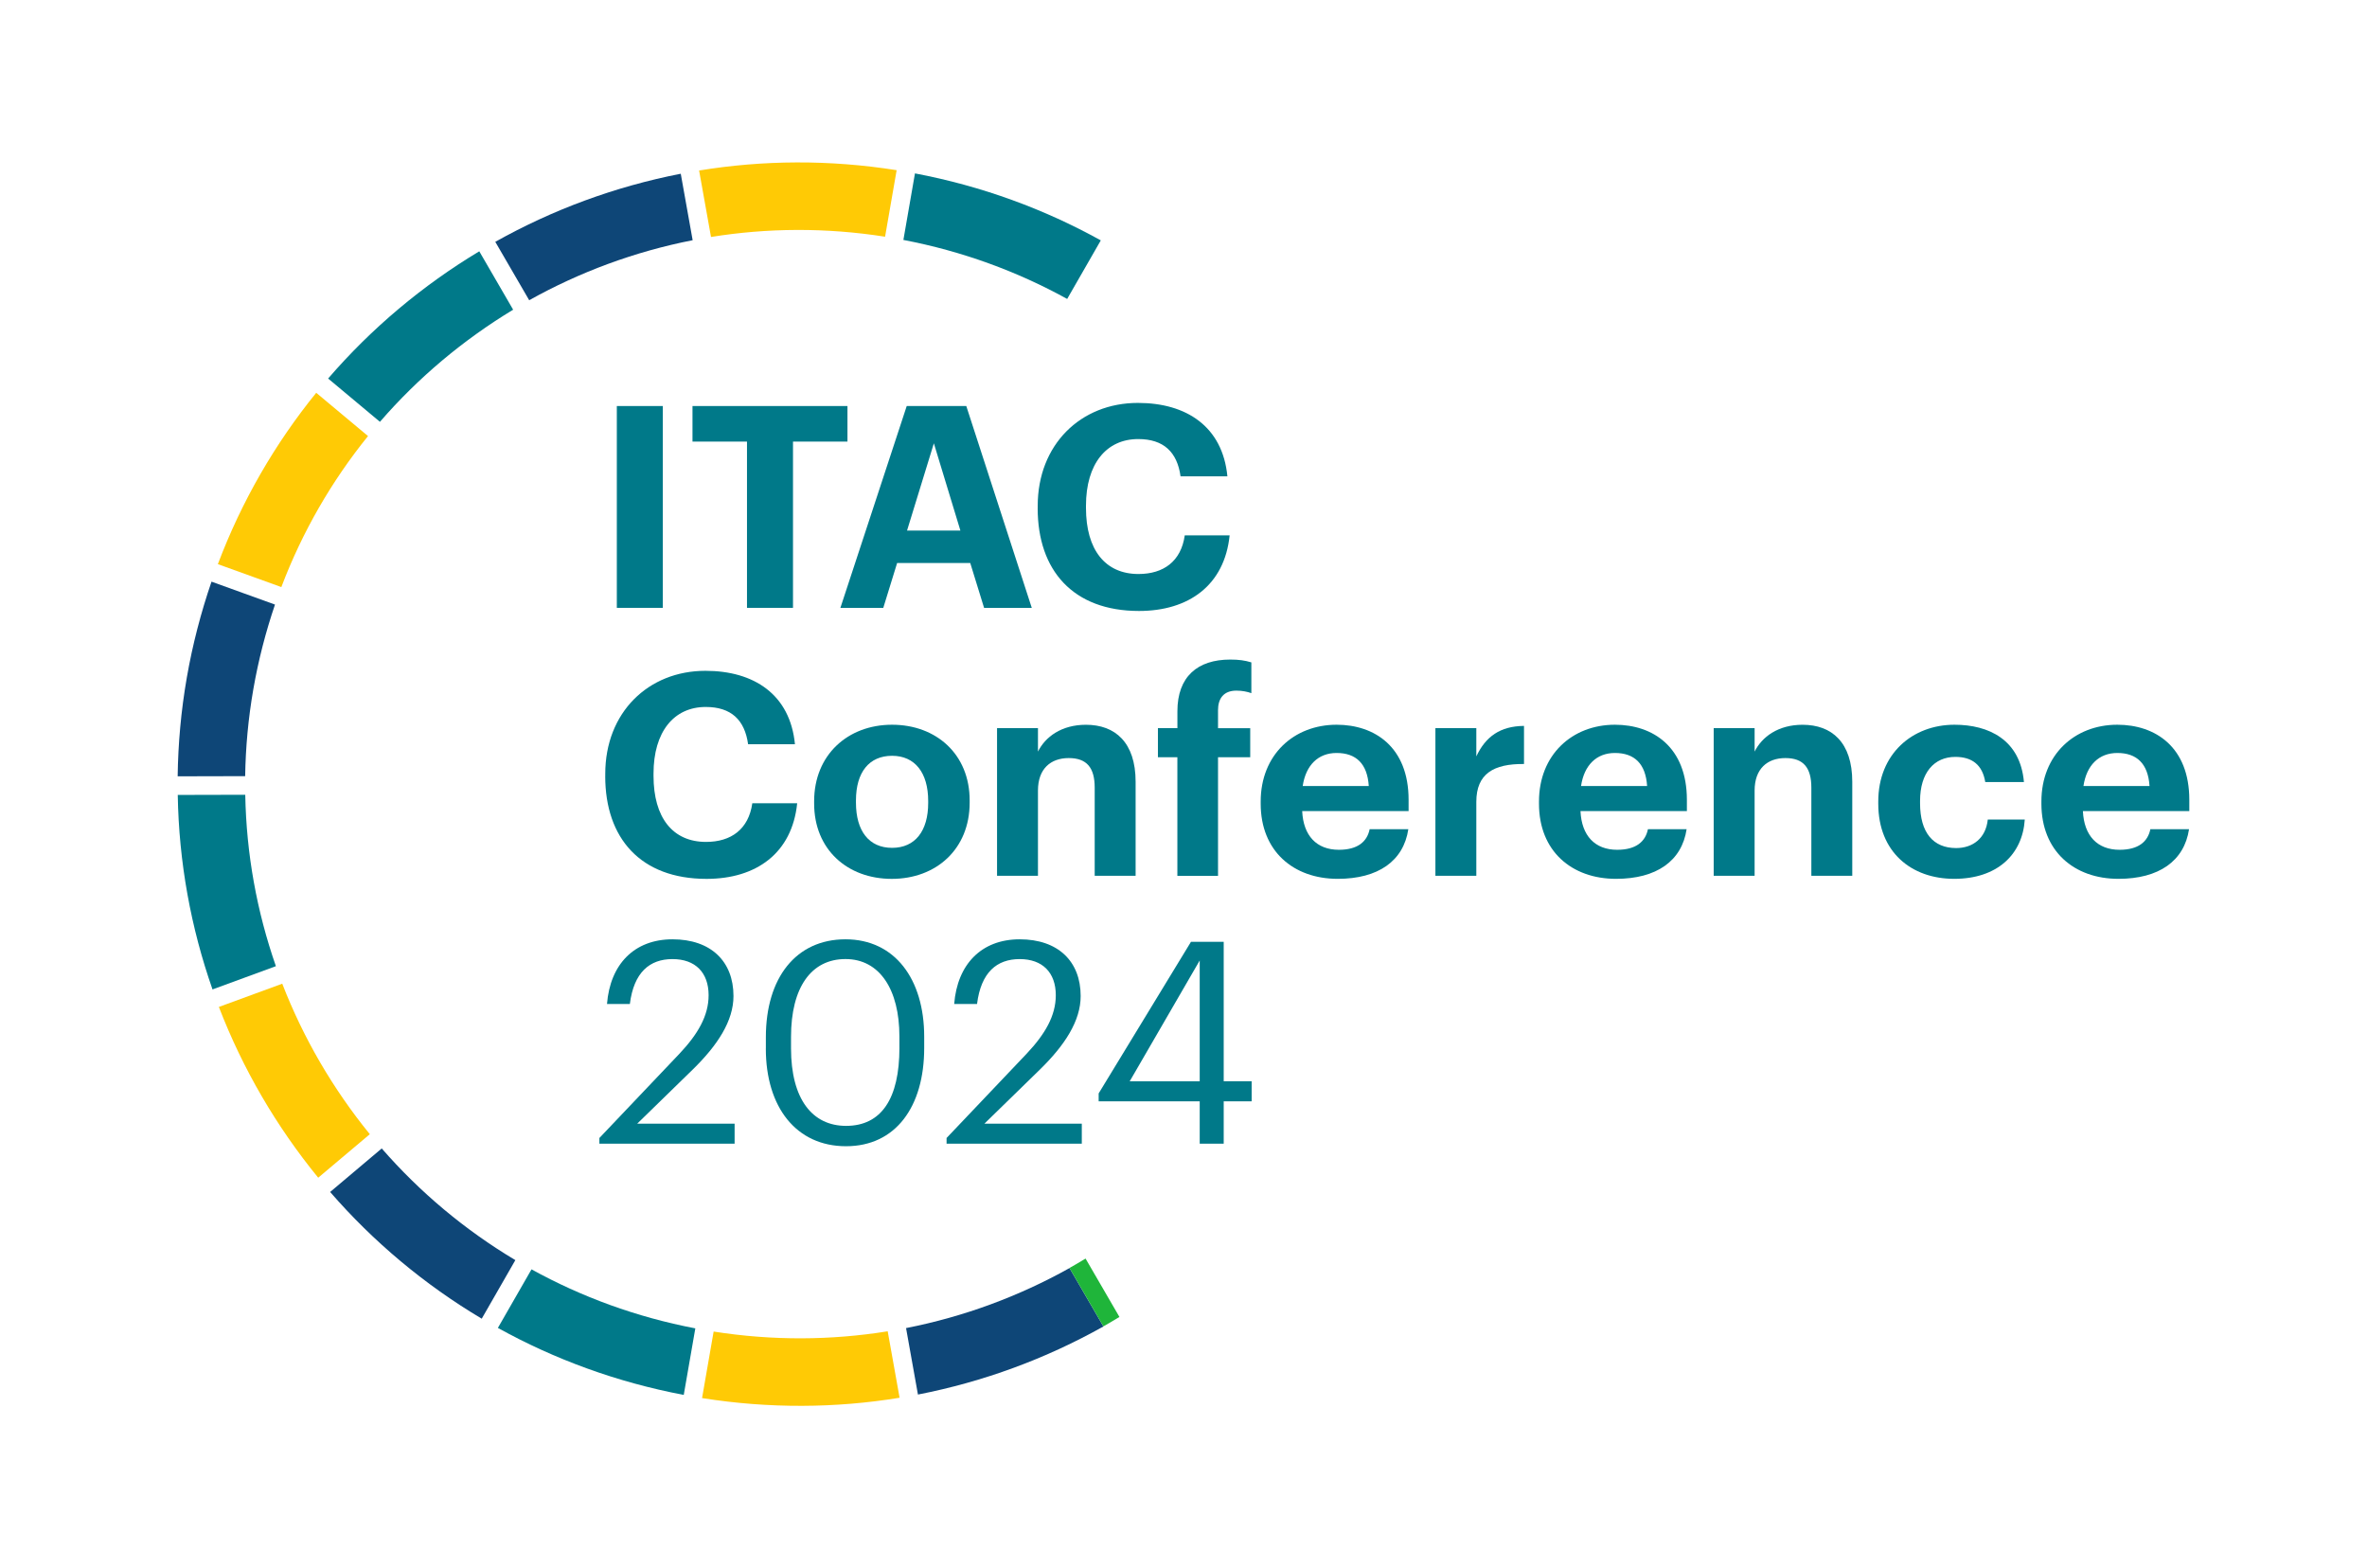 <?xml version="1.0" encoding="UTF-8"?><svg id="Layer_1" xmlns="http://www.w3.org/2000/svg" viewBox="0 0 730.1 483.71"><defs><style>.cls-1{fill:#1fb53a;}.cls-1,.cls-2,.cls-3,.cls-4{stroke-width:0px;}.cls-2{fill:#0e4677;}.cls-3{fill:#007989;}.cls-4{fill:#ffca05;}</style></defs><path class="cls-3" d="M190.26,125.23h14.19v62.25h-14.19v-62.25Z"/><path class="cls-3" d="M230.4,136.2h-16.8v-10.97h47.8v10.97h-16.8v51.28h-14.19v-51.28Z"/><path class="cls-3" d="M279.68,125.23h18.37l20.2,62.25h-14.71l-4.27-13.84h-22.55l-4.27,13.84h-13.23l20.46-62.25ZM279.77,163.63h16.46l-8.18-26.9-8.27,26.9Z"/><path class="cls-3" d="M320.08,156.75v-.7c0-18.89,13.23-31.78,30.91-31.78,14.98,0,26.12,7.31,27.6,22.64h-14.45c-1.04-7.49-5.22-11.49-13.06-11.49-9.84,0-16.11,7.66-16.11,20.55v.7c0,12.89,5.92,20.37,16.19,20.37,7.75,0,13.15-3.92,14.28-11.93h13.84c-1.57,15.41-12.62,23.33-27.95,23.33-20.37,0-31.26-12.54-31.26-31.69Z"/><path class="cls-3" d="M186.69,239.38v-.7c0-18.89,13.23-31.78,30.91-31.78,14.98,0,26.12,7.31,27.6,22.64h-14.45c-1.04-7.49-5.22-11.49-13.06-11.49-9.84,0-16.11,7.66-16.11,20.55v.7c0,12.89,5.92,20.37,16.19,20.37,7.75,0,13.15-3.92,14.28-11.93h13.84c-1.57,15.41-12.62,23.33-27.95,23.33-20.37,0-31.26-12.54-31.26-31.69Z"/><path class="cls-3" d="M251.12,247.83v-.7c0-14.28,10.36-23.6,24.03-23.6s23.94,9.14,23.94,23.33v.7c0,14.37-10.36,23.51-24.03,23.51s-23.94-9.06-23.94-23.25ZM286.3,247.65v-.61c0-8.71-4.09-13.93-11.14-13.93s-11.14,5.05-11.14,13.76v.7c0,8.71,4.01,13.93,11.14,13.93s11.14-5.22,11.14-13.84Z"/><path class="cls-3" d="M307.54,224.58h12.62v7.23c2.26-4.53,7.23-8.27,14.8-8.27,8.97,0,15.32,5.4,15.32,17.59v28.99h-12.62v-27.17c0-6.18-2.44-9.14-8.01-9.14s-9.49,3.31-9.49,10.01v26.29h-12.62v-45.54Z"/><path class="cls-3" d="M363.17,233.55h-6.01v-8.97h6.01v-5.22c0-10.62,6.18-15.93,16.28-15.93,2.7,0,4.53.26,6.53.87v9.49c-1.22-.44-2.79-.78-4.62-.78-4,0-5.66,2.52-5.66,6.01v5.57h9.93v8.97h-9.93v36.57h-12.54v-36.57Z"/><path class="cls-3" d="M388.86,247.91v-.7c0-14.37,10.19-23.68,23.42-23.68,11.75,0,22.2,6.88,22.2,23.16v3.48h-32.82c.35,7.58,4.44,11.93,11.32,11.93,5.83,0,8.71-2.53,9.49-6.36h11.93c-1.48,9.84-9.32,15.32-21.77,15.32-13.76,0-23.77-8.62-23.77-23.16ZM422.2,242.43c-.44-6.88-3.92-10.19-9.93-10.19-5.66,0-9.49,3.74-10.45,10.19h20.37Z"/><path class="cls-3" d="M442.75,224.58h12.62v8.71c2.87-6.09,7.31-9.32,14.71-9.4v11.75c-9.32-.09-14.71,2.96-14.71,11.67v22.81h-12.62v-45.54Z"/><path class="cls-3" d="M474.7,247.91v-.7c0-14.37,10.19-23.68,23.42-23.68,11.75,0,22.2,6.88,22.2,23.16v3.48h-32.82c.35,7.58,4.44,11.93,11.32,11.93,5.83,0,8.71-2.53,9.49-6.36h11.93c-1.48,9.84-9.32,15.32-21.77,15.32-13.76,0-23.77-8.62-23.77-23.16ZM508.05,242.43c-.44-6.88-3.92-10.19-9.93-10.19-5.66,0-9.49,3.74-10.45,10.19h20.37Z"/><path class="cls-3" d="M528.59,224.58h12.62v7.23c2.26-4.53,7.23-8.27,14.8-8.27,8.97,0,15.32,5.4,15.32,17.59v28.99h-12.62v-27.17c0-6.18-2.44-9.14-8.01-9.14s-9.49,3.31-9.49,10.01v26.29h-12.62v-45.54Z"/><path class="cls-3" d="M579.35,247.91v-.7c0-14.71,10.54-23.68,23.51-23.68,10.54,0,20.29,4.61,21.42,17.67h-11.93c-.87-5.31-4.09-7.75-9.23-7.75-6.53,0-10.88,4.88-10.88,13.58v.7c0,9.14,4.09,13.84,11.14,13.84,5.05,0,9.14-2.96,9.75-8.79h11.41c-.7,10.8-8.53,18.28-21.77,18.28s-23.42-8.27-23.42-23.16Z"/><path class="cls-3" d="M629.67,247.91v-.7c0-14.37,10.19-23.68,23.42-23.68,11.75,0,22.2,6.88,22.2,23.16v3.48h-32.82c.35,7.58,4.44,11.93,11.32,11.93,5.83,0,8.71-2.53,9.49-6.36h11.93c-1.48,9.84-9.32,15.32-21.77,15.32-13.76,0-23.77-8.62-23.77-23.16ZM663.02,242.43c-.44-6.88-3.92-10.19-9.93-10.19-5.66,0-9.49,3.74-10.45,10.19h20.37Z"/><path class="cls-3" d="M184.87,351l24.73-26.03c5.66-6.01,8.97-11.67,8.97-18.02,0-6.97-4.09-11.14-11.14-11.14s-11.93,4.09-13.15,13.84h-7.05c.96-12.19,8.36-19.94,20.2-19.94s18.81,6.79,18.81,17.5c0,7.66-4.88,15.15-12.54,22.64l-17.15,16.72h30.04v6.18h-41.71v-1.74Z"/><path class="cls-3" d="M236.23,323.4v-3.48c0-18.37,9.32-30.21,24.55-30.21s24.29,12.28,24.29,30.04v3.48c0,18.11-8.79,30.3-24.12,30.3s-24.73-12.01-24.73-30.12ZM277.42,323.14v-3.48c0-14.45-6.09-23.86-16.63-23.86s-16.8,8.71-16.8,24.03v3.48c0,15.76,6.62,23.94,16.98,23.94,10.88,0,16.46-8.36,16.46-24.12Z"/><path class="cls-3" d="M291.96,351l24.73-26.03c5.66-6.01,8.97-11.67,8.97-18.02,0-6.97-4.09-11.14-11.14-11.14s-11.93,4.09-13.15,13.84h-7.05c.96-12.19,8.36-19.94,20.2-19.94s18.81,6.79,18.81,17.5c0,7.66-4.88,15.15-12.54,22.64l-17.15,16.72h30.04v6.18h-41.71v-1.74Z"/><path class="cls-3" d="M370.05,339.68h-31.17v-2.44l28.47-46.75h10.1v43.01h8.62v6.18h-8.62v13.06h-7.4v-13.06ZM370.05,333.5v-37.26l-21.59,37.26h21.59Z"/><path class="cls-2" d="M117.75,354.21l-15.92,13.43c13.29,15.31,29.04,28.54,46.76,39.08l10.37-18.06c-15.6-9.31-29.47-20.97-41.21-34.44Z"/><path class="cls-2" d="M279.47,409.61l3.67,20.51c20.24-3.94,39.53-11.08,57.21-21l-10.46-18.01c-15.59,8.72-32.59,15.01-50.41,18.51Z"/><path class="cls-3" d="M329.17,92.2l10.37-18.06c-17.45-9.67-36.69-16.75-57.32-20.66l-3.57,20.52c18.17,3.47,35.13,9.71,50.52,18.2Z"/><path class="cls-4" d="M273,73.01l3.57-20.52c-20.74-3.29-41.25-3.12-60.93.1l3.67,20.5c17.36-2.8,35.42-2.95,53.7-.08Z"/><path class="cls-4" d="M113.52,134.5l-15.98-13.35c-12.68,15.63-23,33.39-30.34,52.85l19.58,7.07c6.49-17.13,15.58-32.78,26.74-46.58Z"/><path class="cls-3" d="M158.28,95.52l-10.45-18.01c-17.47,10.5-33.24,23.72-46.62,39.24l15.98,13.35c11.82-13.65,25.72-25.29,41.09-34.58Z"/><path class="cls-3" d="M75.65,245.13l-20.82.05c.34,20.79,4.06,40.99,10.72,59.99l19.55-7.17c-5.84-16.75-9.12-34.55-9.45-52.87Z"/><path class="cls-3" d="M163.94,391.51l-10.37,18.06c17.45,9.67,36.69,16.75,57.33,20.66l3.57-20.52c-18.17-3.47-35.13-9.71-50.52-18.2Z"/><path class="cls-4" d="M87.06,303.4l-19.55,7.17c7.36,19.12,17.74,36.89,30.64,52.67l15.92-13.42c-11.34-13.93-20.49-29.58-27.01-46.42Z"/><path class="cls-4" d="M220.12,410.69l-3.57,20.52c20.74,3.29,41.25,3.12,60.93-.1l-3.67-20.5c-17.36,2.8-35.42,2.95-53.7.08Z"/><path class="cls-2" d="M78.14,212.57c1.57-9,3.83-17.71,6.68-26.1l-19.58-7.07c-3.26,9.51-5.84,19.38-7.62,29.6-1.78,10.22-2.68,20.39-2.82,30.44l20.82-.05c.14-8.86.95-17.82,2.52-26.82Z"/><path class="cls-2" d="M213.65,74.1l-3.67-20.51c-20.24,3.94-39.53,11.08-57.21,21l10.46,18.01c15.59-8.72,32.59-15.01,50.41-18.51Z"/><path class="cls-1" d="M329.88,391.09l10.46,18.01c1.67-.94,3.31-1.92,4.95-2.91l-10.45-18.01c-1.64.99-3.28,1.97-4.95,2.9Z"/></svg>